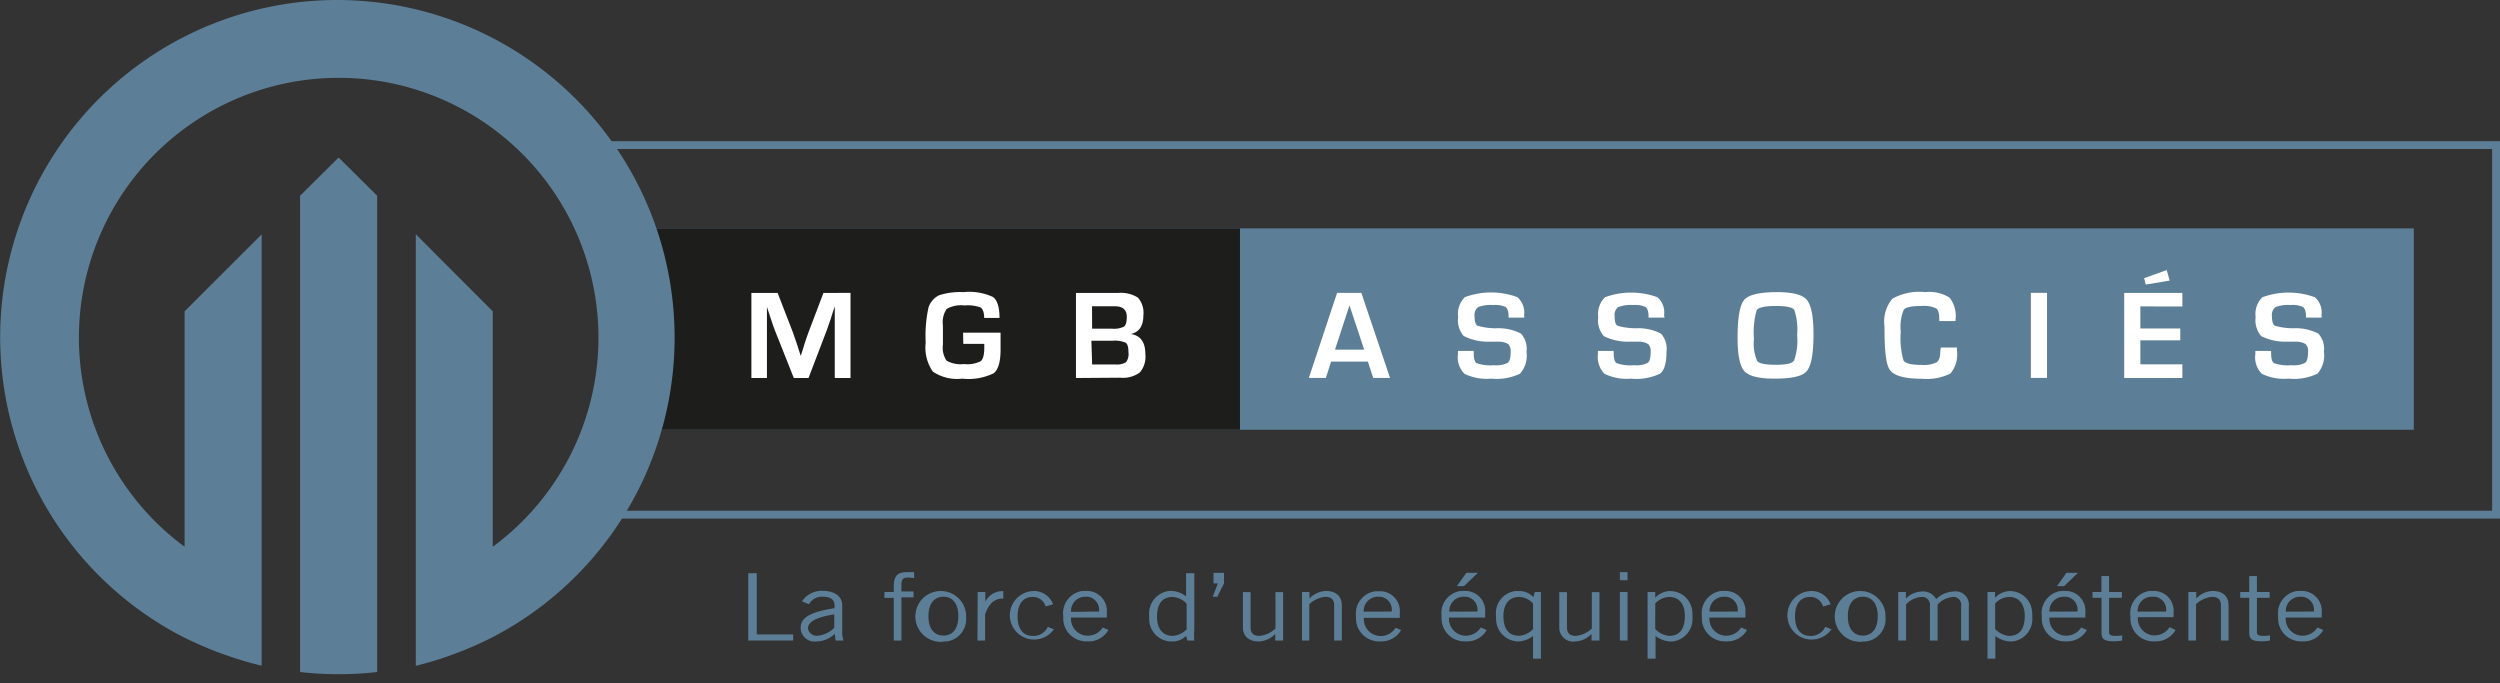 <svg id="Group_850" data-name="Group 850" xmlns="http://www.w3.org/2000/svg" xmlns:xlink="http://www.w3.org/1999/xlink" viewBox="0 0 238.09 65.07"><rect x="0" y="0" width="238.09" height="65.07" fill="#333333" stroke="none"/><defs><style>.cls-1{fill:none;}.cls-2{fill:#5c7f97;}.cls-3{fill:#1d1d1b;}.cls-4{clip-path:url(#clip-path);}.cls-5{fill:#fff;}</style><clipPath id="clip-path"><rect class="cls-1" width="238.09" height="89.58"/></clipPath></defs><path id="Path_1970" data-name="Path 1970" class="cls-2" d="M58.67,14.19H237.34V48.64H58.67Zm-.74,35.2H238.09V13.45H57.93Z"/><rect id="Rectangle_150" data-name="Rectangle 150" class="cls-2" x="58.3" y="21.75" width="171.58" height="19.18"/><rect id="Rectangle_151" data-name="Rectangle 151" class="cls-3" x="58.3" y="21.75" width="59.79" height="19.18"/><g id="Group_849" data-name="Group 849"><g class="cls-4"><g id="Group_848" data-name="Group 848"><path id="Path_1971" data-name="Path 1971" class="cls-5" d="M81,27.89V36H79.5V31.57q0-.53,0-1.2l0-.6,0-.6h0l-.19.57-.17.56c-.17.51-.3.88-.39,1.12L77,36h-1.4l-1.8-4.53c-.1-.25-.23-.62-.39-1.12l-.19-.57-.18-.55h0l0,.58,0,.6c0,.46,0,.85,0,1.18V36H71.56v-8.1h2.5l1.45,3.75c.1.27.23.64.39,1.13l.18.56.18.56h0l.18-.56.17-.56c.15-.47.28-.84.38-1.11l1.43-3.77Z"/><path id="Path_1972" data-name="Path 1972" class="cls-5" d="M91.72,31.68h3.57l0,1.61c0,1.17-.22,1.92-.66,2.26a5.47,5.47,0,0,1-3,.51,4.11,4.11,0,0,1-2.79-.67,4,4,0,0,1-.68-2.76,12.62,12.62,0,0,1,.27-3.36,2,2,0,0,1,1-1.15,6.64,6.64,0,0,1,2.34-.3,5.36,5.36,0,0,1,2.79.46q.63.46.63,2H93.73c0-.53-.14-.86-.34-1a3.66,3.66,0,0,0-1.54-.19,2.76,2.76,0,0,0-1.69.33A2.26,2.26,0,0,0,89.8,31v.81l0,1a2.2,2.2,0,0,0,.35,1.54,2.71,2.71,0,0,0,1.65.32,2.84,2.84,0,0,0,1.6-.27c.23-.19.34-.63.34-1.32v-.33h-2Z"/><path id="Path_1973" data-name="Path 1973" class="cls-5" d="M102.47,36v-8.1h4a3,3,0,0,1,1.91.45,2.21,2.21,0,0,1,.51,1.69c0,1-.4,1.59-1.19,1.77v0q1.38.21,1.38,1.92a2.29,2.29,0,0,1-.53,1.74,2.69,2.69,0,0,1-1.86.5Zm1.54-4.7h1.88a2.11,2.11,0,0,0,1.16-.2c.17-.13.26-.44.26-.93,0-.65-.37-1-1.1-1H104Zm0,3.41h1.68l.54,0a1.68,1.68,0,0,0,1-.21,1.24,1.24,0,0,0,.24-.93c0-.49-.08-.8-.26-.93a2.63,2.63,0,0,0-1.27-.19h-2Z"/><path id="Path_1974" data-name="Path 1974" class="cls-5" d="M130.27,34.44h-3.5l-.5,1.55h-1.62l2.69-8.1h2.31l2.73,8.1h-1.6Zm-.35-1.14-1.4-4.22-1.38,4.22Z"/><path id="Path_1975" data-name="Path 1975" class="cls-5" d="M145.17,30.25h-1.5c0-.05,0-.11,0-.17,0-.45-.13-.74-.3-.85a2.35,2.35,0,0,0-1.17-.18,3.29,3.29,0,0,0-1.43.2.93.93,0,0,0-.34.85c0,.51.1.82.28.92a6.06,6.06,0,0,0,1.8.24,4.74,4.74,0,0,1,2.34.51,2.15,2.15,0,0,1,.53,1.73,2.61,2.61,0,0,1-.62,2.09,5.22,5.22,0,0,1-2.75.47,4.84,4.84,0,0,1-2.54-.46,2.22,2.22,0,0,1-.62-1.88v-.3h1.5v.17c0,.57.1.92.3,1a3.87,3.87,0,0,0,1.62.19,2.46,2.46,0,0,0,1.31-.22c.19-.14.29-.48.29-1a1.09,1.09,0,0,0-.22-.78,1.7,1.7,0,0,0-.93-.24l-.85,0A5.11,5.11,0,0,1,139.4,32a2.26,2.26,0,0,1-.53-1.81,2.21,2.21,0,0,1,.64-1.89,7.2,7.2,0,0,1,5,0,1.93,1.93,0,0,1,.64,1.69Z"/><path id="Path_1976" data-name="Path 1976" class="cls-5" d="M158.52,30.25H157c0-.07,0-.13,0-.17,0-.45-.13-.74-.3-.85a2.35,2.35,0,0,0-1.17-.18,3.32,3.32,0,0,0-1.43.2.93.93,0,0,0-.33.85c0,.51.09.82.27.92a6.1,6.1,0,0,0,1.8.24,4.74,4.74,0,0,1,2.34.51,2.15,2.15,0,0,1,.53,1.73c0,1.08-.2,1.77-.62,2.09a5.22,5.22,0,0,1-2.75.47,4.79,4.79,0,0,1-2.53-.46,2.26,2.26,0,0,1-.63-1.88v-.3h1.5v.17c0,.57.1.92.3,1a3.87,3.87,0,0,0,1.62.19,2.5,2.5,0,0,0,1.32-.22c.19-.14.28-.48.28-1a1,1,0,0,0-.22-.78,1.68,1.68,0,0,0-.93-.24l-.85,0a5.11,5.11,0,0,1-2.46-.53,2.29,2.29,0,0,1-.53-1.81,2.24,2.24,0,0,1,.64-1.89,7.22,7.22,0,0,1,5,0,1.9,1.9,0,0,1,.63,1.69Z"/><path id="Path_1977" data-name="Path 1977" class="cls-5" d="M169.23,27.82c1.47,0,2.42.24,2.84.73s.64,1.58.64,3.28c0,1.86-.21,3-.64,3.51s-1.45.72-3.09.72c-1.47,0-2.42-.24-2.85-.71s-.65-1.53-.65-3.15c0-1.94.21-3.15.63-3.64s1.47-.74,3.12-.74m-.12,1.32c-1,0-1.63.13-1.81.4a7.72,7.72,0,0,0-.26,2.75,4.09,4.09,0,0,0,.31,2.1c.2.24.8.35,1.79.35s1.53-.13,1.72-.4a5.71,5.71,0,0,0,.29-2.43,5.91,5.91,0,0,0-.27-2.4c-.18-.25-.77-.37-1.77-.37"/><path id="Path_1978" data-name="Path 1978" class="cls-5" d="M184.83,33.1h1.54v.28a2.81,2.81,0,0,1-.62,2.19,5,5,0,0,1-2.73.5c-1.6,0-2.58-.27-3-.79s-.55-1.92-.55-4.19a3.41,3.41,0,0,1,.75-2.64,5.24,5.24,0,0,1,3.13-.63,3.62,3.62,0,0,1,2.31.52,2.77,2.77,0,0,1,.58,2.06v.18h-1.55v-.21c0-.53-.1-.87-.3-1a2.65,2.65,0,0,0-1.36-.23c-1,0-1.53.12-1.72.35a4.24,4.24,0,0,0-.29,2.08,7.72,7.72,0,0,0,.26,2.75c.17.29.73.43,1.67.43a2.88,2.88,0,0,0,1.48-.24c.23-.15.35-.5.35-1Z"/><rect id="Rectangle_152" data-name="Rectangle 152" class="cls-5" x="193.41" y="27.89" width="1.54" height="8.1"/><path id="Path_1979" data-name="Path 1979" class="cls-5" d="M203.84,29.18v2.1h3.8v1.13h-3.8V34.7h4V36H202.3v-8.1h5.54v1.29Zm2.51-3.46.28,1-2.28.38-.15-.61Z"/><path id="Path_1980" data-name="Path 1980" class="cls-5" d="M221.11,30.25h-1.5c0-.05,0-.11,0-.17,0-.45-.13-.74-.3-.85a2.35,2.35,0,0,0-1.17-.18,3.29,3.29,0,0,0-1.43.2.93.93,0,0,0-.34.85c0,.51.1.82.28.92a6.06,6.06,0,0,0,1.8.24,4.74,4.74,0,0,1,2.34.51,2.15,2.15,0,0,1,.53,1.73,2.61,2.61,0,0,1-.62,2.09,5.22,5.22,0,0,1-2.75.47,4.84,4.84,0,0,1-2.54-.46,2.22,2.22,0,0,1-.62-1.88v-.3h1.5v.17c0,.57.1.92.3,1a3.87,3.87,0,0,0,1.62.19,2.46,2.46,0,0,0,1.31-.22c.19-.14.29-.48.29-1a1,1,0,0,0-.22-.78,1.7,1.7,0,0,0-.93-.24l-.85,0a5.11,5.11,0,0,1-2.46-.53,2.29,2.29,0,0,1-.53-1.81,2.21,2.21,0,0,1,.64-1.89,7.22,7.22,0,0,1,5,0,1.9,1.9,0,0,1,.63,1.69Z"/><path id="Path_1981" data-name="Path 1981" class="cls-2" d="M32.11,0a32.11,32.11,0,0,0-14.6,60.7,35.54,35.54,0,0,0,7.41,2.7V22.32l-7.34,7.33V52.07a24.74,24.74,0,1,1,29.35,0V29.65L39.6,22.31v41.1a34.28,34.28,0,0,0,7.26-2.7A32.15,32.15,0,0,0,32.11,0M28.58,18.64V64a32.17,32.17,0,0,0,7.34,0V18.64L32.25,15Z"/><path id="Path_1982" data-name="Path 1982" class="cls-2" d="M71.26,61V54.59h.81v5.83h3.47V61Z"/><path id="Path_1983" data-name="Path 1983" class="cls-2" d="M76.38,57.27a2.24,2.24,0,0,1,2-1c.89,0,1.83.38,1.83,1.39V60a2.83,2.83,0,0,0,.12,1h-.75l-.08-.64a2.53,2.53,0,0,1-1.75.73,1.32,1.32,0,0,1-1.5-1.28c0-1,.89-1.52,3.23-1.89v-.25c0-.61-.46-.84-1.09-.84a1.36,1.36,0,0,0-1.34.72Zm3.07,1.24c-1.67.26-2.5.69-2.5,1.33a.83.83,0,0,0,.88.71,2.57,2.57,0,0,0,1.62-.76Z"/><path id="Path_1984" data-name="Path 1984" class="cls-2" d="M85.12,61V56.94h-.89v-.56h.89v-.52c0-1.1.43-1.37,1.29-1.37.21,0,.44,0,.65,0v.57a5.06,5.06,0,0,0-.53-.06c-.5,0-.68.14-.68.66v.67H87v.56H85.85V61Z"/><path id="Path_1985" data-name="Path 1985" class="cls-2" d="M89.87,61.11A2.42,2.42,0,1,1,92,58.44a2.17,2.17,0,0,1,0,.26,2.14,2.14,0,0,1-1.86,2.39l-.29,0m0-4.26c-.88,0-1.43.66-1.43,1.85s.55,1.85,1.43,1.85,1.42-.66,1.42-1.85-.55-1.85-1.42-1.85"/><path id="Path_1986" data-name="Path 1986" class="cls-2" d="M93.11,56.38h.73v.92h0a1.8,1.8,0,0,1,1.71-1V57c-.91,0-1.39.55-1.73,1.5V61h-.73Z"/><path id="Path_1987" data-name="Path 1987" class="cls-2" d="M99.58,57.76a1.25,1.25,0,0,0-1.24-.91c-.9,0-1.43.67-1.43,1.85s.52,1.86,1.43,1.86a1.49,1.49,0,0,0,1.45-.86l.58.23a2.31,2.31,0,1,1-2-3.64,1.93,1.93,0,0,1,1.92,1.26Z"/><path id="Path_1988" data-name="Path 1988" class="cls-2" d="M105.56,60a2.16,2.16,0,0,1-2,1.08,2.2,2.2,0,0,1-2.3-2.08c0-.11,0-.22,0-.33a2.13,2.13,0,0,1,1.84-2.39l.31,0a1.9,1.9,0,0,1,2,1.75c0,.12,0,.24,0,.35v.43H102a1.61,1.61,0,0,0,1.48,1.73h.08a1.66,1.66,0,0,0,1.46-.78Zm-.89-1.76a1.26,1.26,0,0,0-1.07-1.41h-.19A1.35,1.35,0,0,0,102,58.14v.13Z"/><path id="Path_1989" data-name="Path 1989" class="cls-2" d="M113.74,54.59V60a5.65,5.65,0,0,0,0,1h-.67l-.1-.45a1.84,1.84,0,0,1-1.39.54A2.12,2.12,0,0,1,109.45,59a1.69,1.69,0,0,1,0-.32,2.16,2.16,0,0,1,1.89-2.4h.23a2.36,2.36,0,0,1,1.39.52h0V54.59Zm-.73,2.9a2,2,0,0,0-1.33-.64c-.85,0-1.49.49-1.49,1.89,0,1.18.58,1.82,1.49,1.82a2,2,0,0,0,1.33-.62Z"/><path id="Path_1990" data-name="Path 1990" class="cls-2" d="M116.57,55.56l-.64,1.27h-.43l.48-1.27h-.41v-1h1Z"/><path id="Path_1991" data-name="Path 1991" class="cls-2" d="M121.45,61v-.63h0a2.28,2.28,0,0,1-1.56.72c-.78,0-1.52-.36-1.52-1.36V56.39h.73v3.35c0,.61.33.82.86.82a2.59,2.59,0,0,0,1.51-.7V56.39h.73V61Z"/><path id="Path_1992" data-name="Path 1992" class="cls-2" d="M124.71,56.38V57h0a2.28,2.28,0,0,1,1.56-.72c.78,0,1.52.36,1.52,1.36V61h-.73V57.66c0-.61-.33-.82-.86-.82a2.59,2.59,0,0,0-1.51.7V61H124V56.38Z"/><path id="Path_1993" data-name="Path 1993" class="cls-2" d="M133.44,60a2.16,2.16,0,0,1-2,1.08,2.19,2.19,0,0,1-2.3-2.08c0-.11,0-.22,0-.33A2.13,2.13,0,0,1,131,56.31l.31,0a1.88,1.88,0,0,1,2,1.75,1.36,1.36,0,0,1,0,.35v.43h-3.42a1.61,1.61,0,0,0,1.48,1.73h.08a1.66,1.66,0,0,0,1.46-.78Zm-.9-1.76a1.24,1.24,0,0,0-1.07-1.41h-.18a1.36,1.36,0,0,0-1.42,1.3v.12Z"/><path id="Path_1994" data-name="Path 1994" class="cls-2" d="M141.59,60a2.15,2.15,0,0,1-2,1.08,2.19,2.19,0,0,1-2.3-2.08,1.82,1.82,0,0,1,0-.33,2.12,2.12,0,0,1,1.83-2.39l.32,0a1.89,1.89,0,0,1,2,1.75,1.36,1.36,0,0,1,0,.35v.43H138a1.61,1.61,0,0,0,1.48,1.73h.08a1.67,1.67,0,0,0,1.46-.78Zm-.89-1.76a1.24,1.24,0,0,0-1.07-1.41h-.18a1.35,1.35,0,0,0-1.42,1.3.24.24,0,0,0,0,.12Zm.05-3.69-1.33,1.27h-.67l.9-1.27Z"/><path id="Path_1995" data-name="Path 1995" class="cls-2" d="M146,62.73V60.57l0,0a2.5,2.5,0,0,1-1.39.52,2.15,2.15,0,0,1-2.13-2.17,1.94,1.94,0,0,1,0-.24,2.12,2.12,0,0,1,1.83-2.39l.32,0a1.79,1.79,0,0,1,1.4.58l.14-.49h.58v6.35Zm0-5.26a1.88,1.88,0,0,0-1.33-.62c-.91,0-1.49.64-1.49,1.81,0,1.4.64,1.89,1.49,1.89a2,2,0,0,0,1.33-.64Z"/><path id="Path_1996" data-name="Path 1996" class="cls-2" d="M151.57,61v-.63h0a2.24,2.24,0,0,1-1.56.72,1.32,1.32,0,0,1-1.51-1.36V56.39h.73v3.35c0,.61.33.82.86.82a2.64,2.64,0,0,0,1.51-.7V56.39h.73V61Z"/><path id="Path_1997" data-name="Path 1997" class="cls-2" d="M155,55.26h-.73v-.77H155Zm-.73,1.12H155V61h-.73Z"/><path id="Path_1998" data-name="Path 1998" class="cls-2" d="M156.91,62.73V56.38h.73v.55h0a1.93,1.93,0,0,1,1.37-.64,2.13,2.13,0,0,1,2.17,2.09,1.74,1.74,0,0,1,0,.32,2.16,2.16,0,0,1-1.89,2.39l-.23,0a2.5,2.5,0,0,1-1.39-.52l0,0v2.16Zm.73-2.82a2.11,2.11,0,0,0,1.33.65c.85,0,1.49-.5,1.49-1.89,0-1.18-.58-1.82-1.49-1.82a1.88,1.88,0,0,0-1.33.62Z"/><path id="Path_1999" data-name="Path 1999" class="cls-2" d="M166.38,60a2.16,2.16,0,0,1-2,1.08,2.2,2.2,0,0,1-2.3-2.08c0-.11,0-.22,0-.33a2.13,2.13,0,0,1,1.84-2.39l.31,0a1.9,1.9,0,0,1,2,1.75c0,.12,0,.24,0,.35v.43h-3.43a1.61,1.61,0,0,0,1.48,1.73h.08a1.66,1.66,0,0,0,1.46-.78Zm-.89-1.76a1.26,1.26,0,0,0-1.07-1.41h-.19a1.35,1.35,0,0,0-1.42,1.29v.13Z"/><path id="Path_2000" data-name="Path 2000" class="cls-2" d="M173.62,57.76a1.25,1.25,0,0,0-1.24-.91c-.9,0-1.43.67-1.43,1.85s.53,1.86,1.43,1.86a1.49,1.49,0,0,0,1.45-.86l.59.23a2.31,2.31,0,1,1-2-3.64,1.92,1.92,0,0,1,1.92,1.26Z"/><path id="Path_2001" data-name="Path 2001" class="cls-2" d="M177.42,61.11a2.42,2.42,0,1,1,2.14-2.67,2.17,2.17,0,0,1,0,.26,2.14,2.14,0,0,1-1.86,2.39l-.29,0m0-4.26c-.88,0-1.43.66-1.43,1.85s.55,1.85,1.43,1.85,1.42-.66,1.42-1.85-.55-1.85-1.42-1.85"/><path id="Path_2002" data-name="Path 2002" class="cls-2" d="M180.78,61V56.38h.73V57l0,0a2.27,2.27,0,0,1,1.53-.67,1.4,1.4,0,0,1,1.35.73,2.54,2.54,0,0,1,1.67-.73,1.27,1.27,0,0,1,1.44,1.08,1.22,1.22,0,0,1,0,.33V61h-.73V57.7a.75.75,0,0,0-.64-.85H186a2.25,2.25,0,0,0-1.47.72V61h-.73V57.7a.75.75,0,0,0-.64-.85H183a2.19,2.19,0,0,0-1.47.71V61Z"/><path id="Path_2003" data-name="Path 2003" class="cls-2" d="M189.28,62.73V56.38H190v.55h0a2,2,0,0,1,1.37-.64,2.13,2.13,0,0,1,2.17,2.09,1.74,1.74,0,0,1,0,.32,2.15,2.15,0,0,1-1.88,2.39l-.24,0a2.5,2.5,0,0,1-1.39-.52l0,0v2.16Zm.73-2.82a2.11,2.11,0,0,0,1.33.65c.85,0,1.49-.5,1.49-1.89,0-1.18-.58-1.82-1.49-1.82a1.88,1.88,0,0,0-1.33.62Z"/><path id="Path_2004" data-name="Path 2004" class="cls-2" d="M198.75,60a2.17,2.17,0,0,1-2,1.08,2.19,2.19,0,0,1-2.3-2.08c0-.11,0-.22,0-.33a2.13,2.13,0,0,1,1.84-2.39l.31,0a1.89,1.89,0,0,1,2,1.75,1.36,1.36,0,0,1,0,.35v.43h-3.42a1.61,1.61,0,0,0,1.48,1.73h.08a1.66,1.66,0,0,0,1.46-.78Zm-.9-1.76a1.24,1.24,0,0,0-1.07-1.41h-.18a1.36,1.36,0,0,0-1.42,1.3v.12Zm.05-3.69-1.32,1.27h-.68l.9-1.27Z"/><path id="Path_2005" data-name="Path 2005" class="cls-2" d="M200.13,56.38V54.86h.73v1.52h1.22v.55h-1.22v3.31c0,.21.18.32.6.32a4.62,4.62,0,0,0,.65-.05V61a4,4,0,0,1-.85.07c-.79,0-1.12-.18-1.12-.77V56.93h-.86v-.55Z"/><path id="Path_2006" data-name="Path 2006" class="cls-2" d="M207.19,60a2.16,2.16,0,0,1-2,1.08,2.19,2.19,0,0,1-2.3-2.08c0-.11,0-.22,0-.33a2.13,2.13,0,0,1,1.84-2.39l.31,0A1.88,1.88,0,0,1,207,58a1.36,1.36,0,0,1,0,.35v.43H203.6a1.61,1.61,0,0,0,1.48,1.73h.08a1.67,1.67,0,0,0,1.46-.78Zm-.9-1.76a1.24,1.24,0,0,0-1.07-1.41H205a1.35,1.35,0,0,0-1.42,1.29v.13Z"/><path id="Path_2007" data-name="Path 2007" class="cls-2" d="M209.16,56.38V57h0a2.28,2.28,0,0,1,1.56-.72c.78,0,1.52.36,1.52,1.36V61h-.73V57.66c0-.61-.33-.82-.86-.82a2.59,2.59,0,0,0-1.51.7V61h-.73V56.38Z"/><path id="Path_2008" data-name="Path 2008" class="cls-2" d="M214.21,56.38V54.86h.73v1.52h1.21v.55h-1.21v3.31c0,.21.17.32.6.32a4.6,4.6,0,0,0,.64-.05V61a4,4,0,0,1-.85.07c-.79,0-1.12-.18-1.12-.77V56.93h-.86v-.55Z"/><path id="Path_2009" data-name="Path 2009" class="cls-2" d="M221.26,60a2.15,2.15,0,0,1-2,1.08,2.19,2.19,0,0,1-2.3-2.08,1.82,1.82,0,0,1,0-.33,2.13,2.13,0,0,1,1.84-2.39l.31,0a1.9,1.9,0,0,1,2,1.75,2,2,0,0,1,0,.35v.43h-3.43a1.62,1.62,0,0,0,1.49,1.73h.07a1.66,1.66,0,0,0,1.46-.78Zm-.89-1.76a1.26,1.26,0,0,0-1.07-1.41h-.19a1.35,1.35,0,0,0-1.42,1.29v.13Z"/></g></g></g></svg>